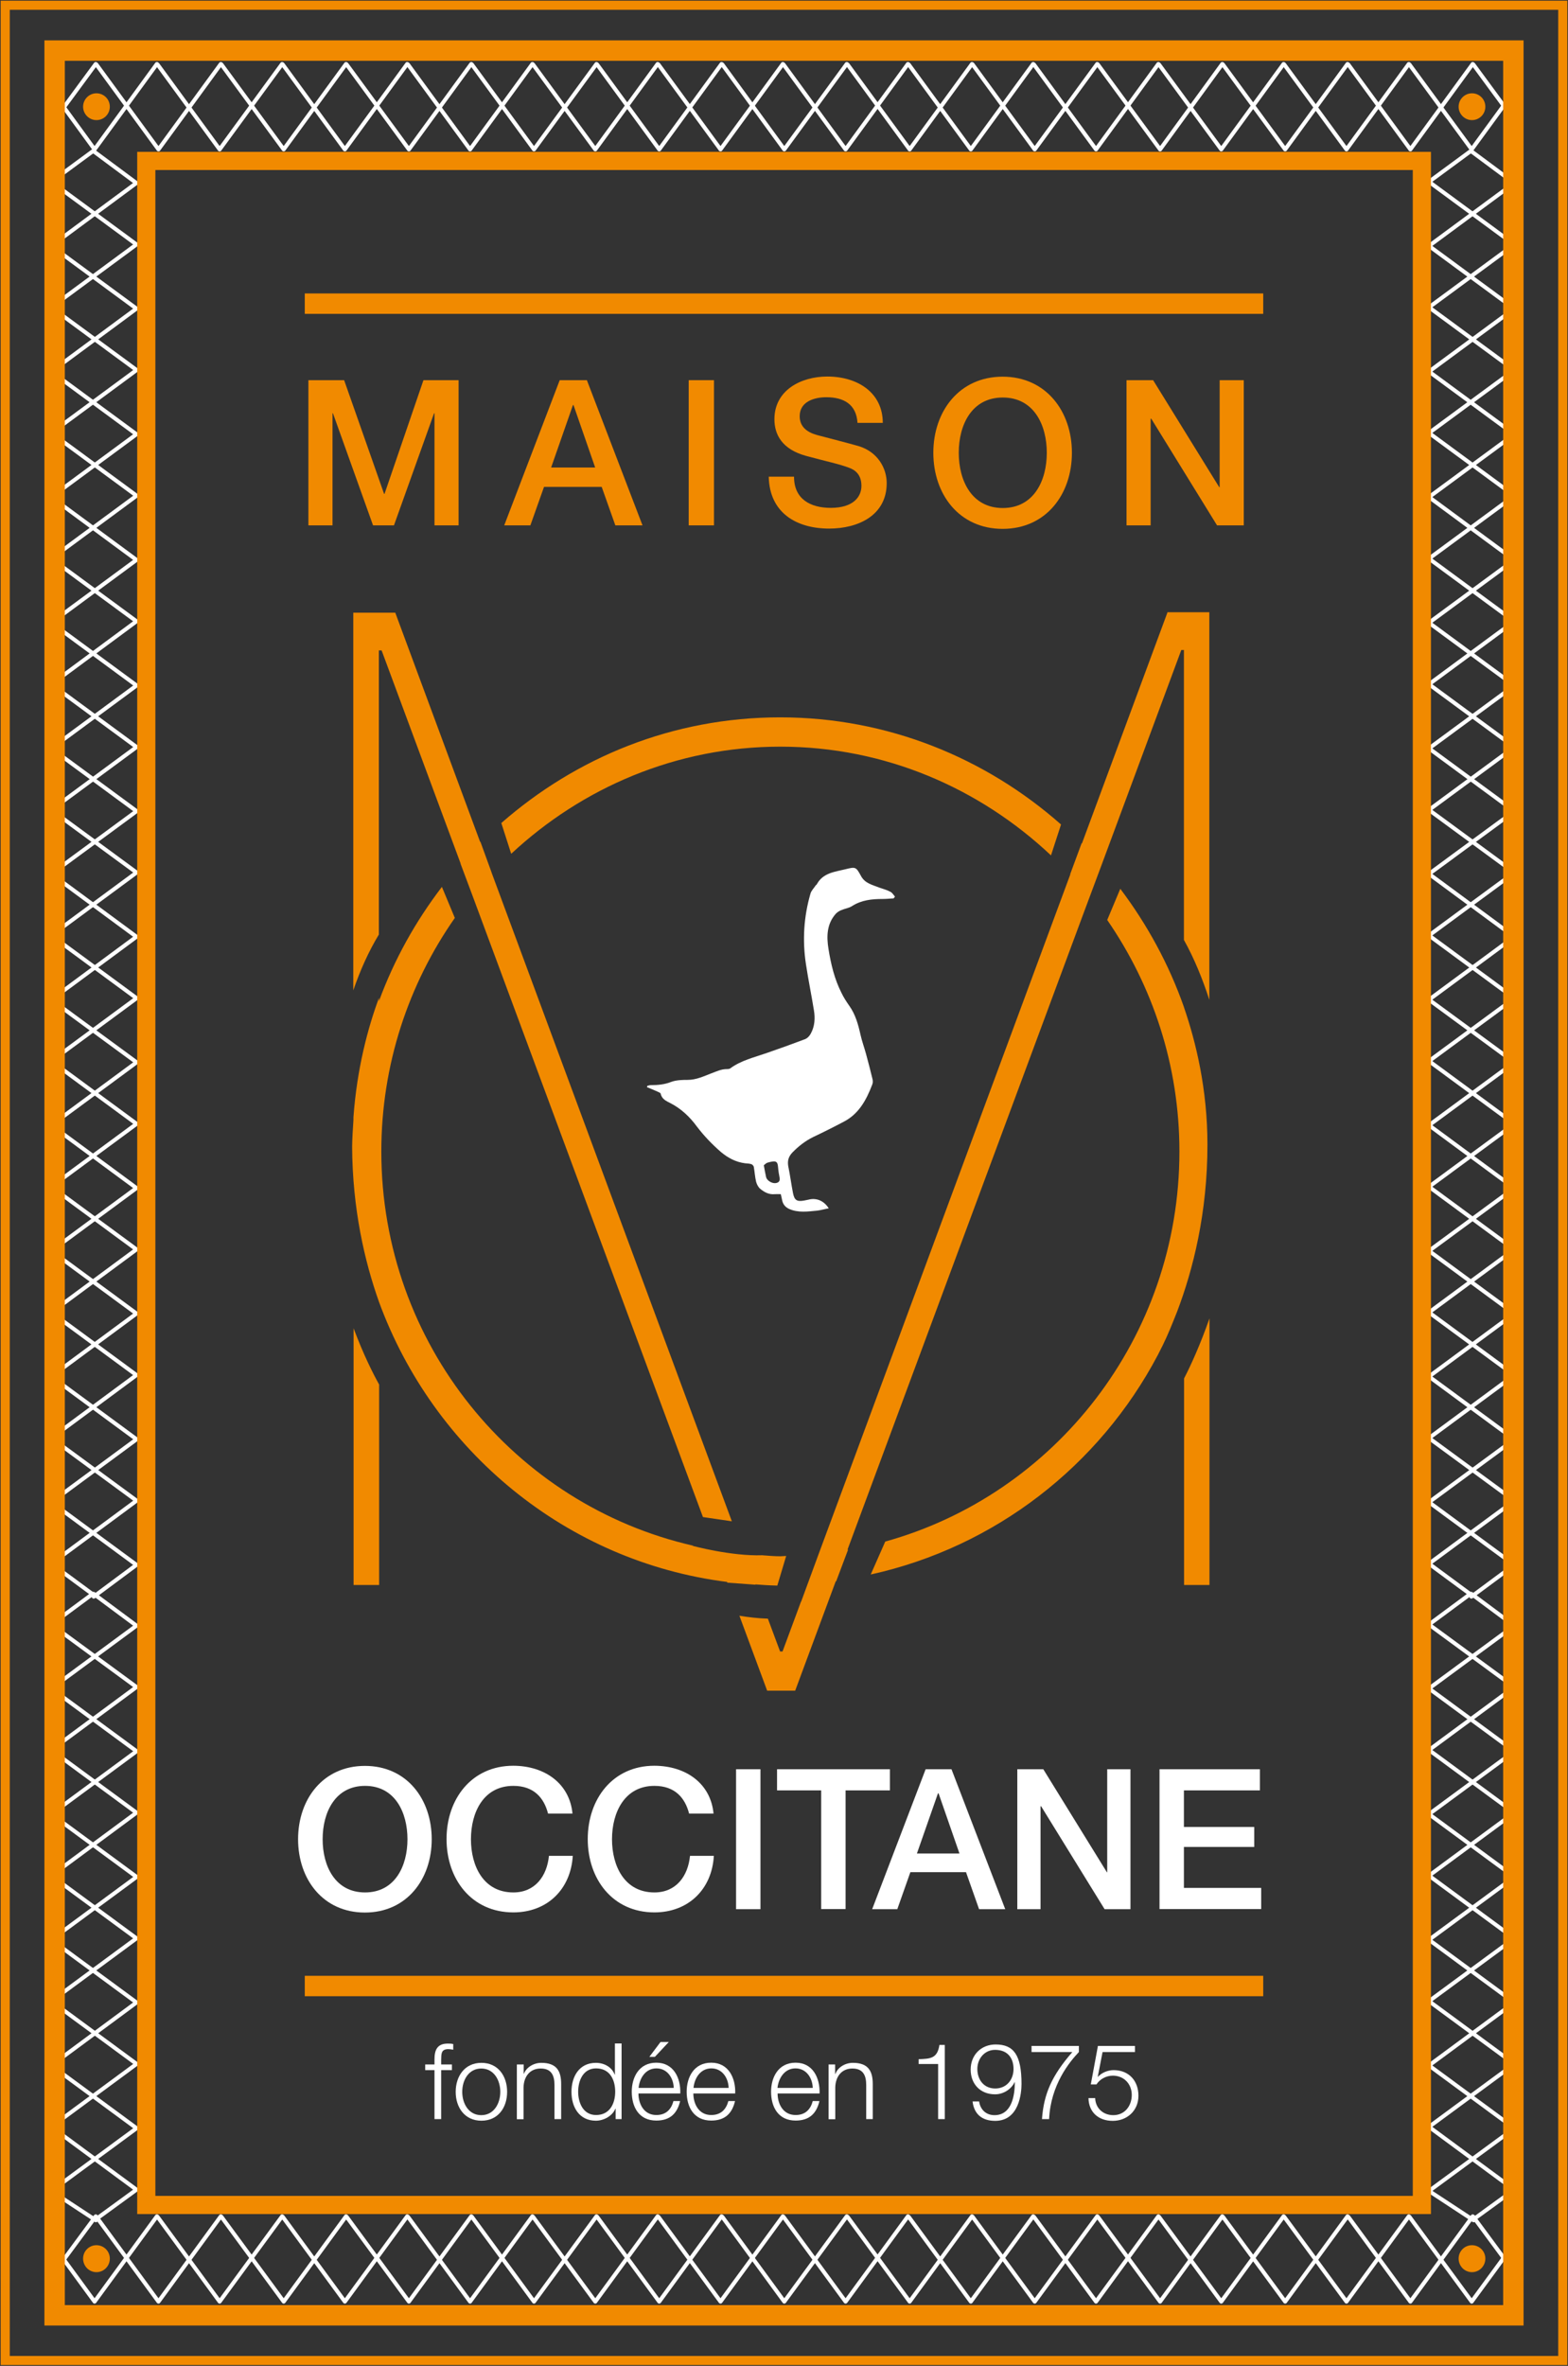 <svg xmlns="http://www.w3.org/2000/svg" width="126" height="190" viewBox="0 0 126 190" fill="none"><rect x="0" y="0" width="126" height="190" fill="#333333" stroke="none"/><g id="VERTICAL" clip-path="url(#clip0_1144_18101)"><g id="Group"><path id="Vector" fill-rule="evenodd" clip-rule="evenodd" d="M71.813 72.148C71.521 72.16 71.23 72.195 70.926 72.195C70.062 72.195 69.222 72.277 68.463 72.769C68.206 72.933 67.879 72.968 67.588 73.097C67.424 73.167 67.272 73.261 67.156 73.389C66.444 74.197 66.409 75.18 66.572 76.187C66.77 77.428 67.051 78.622 67.623 79.746C67.798 80.109 68.019 80.449 68.241 80.765C68.743 81.467 68.965 82.275 69.152 83.118C69.269 83.633 69.455 84.136 69.595 84.651C69.782 85.33 69.957 86.021 70.121 86.7C70.144 86.829 70.144 86.981 70.086 87.11C69.63 88.304 69.035 89.428 67.844 90.06C67.027 90.493 66.187 90.914 65.346 91.312C64.704 91.629 64.167 92.05 63.677 92.553C63.373 92.869 63.268 93.197 63.339 93.642C63.49 94.368 63.584 95.105 63.724 95.82C63.84 96.393 64.039 96.51 64.599 96.416C64.716 96.393 64.833 96.37 64.949 96.346C65.591 96.171 66.198 96.416 66.595 97.037C66.268 97.096 65.965 97.189 65.661 97.224C64.903 97.294 64.144 97.412 63.408 97.084C63.082 96.932 62.895 96.686 62.837 96.323C62.813 96.194 62.778 96.054 62.743 95.901C62.58 95.901 62.416 95.89 62.265 95.901C61.798 95.948 61.424 95.749 61.086 95.468C60.934 95.34 60.817 95.117 60.759 94.906C60.665 94.508 60.642 94.099 60.572 93.701C60.549 93.619 60.455 93.513 60.373 93.49C60.222 93.443 60.047 93.431 59.872 93.42C59.136 93.326 58.506 92.998 57.922 92.507C57.21 91.886 56.58 91.23 56.008 90.481C55.436 89.697 54.735 89.03 53.86 88.585C53.533 88.421 53.171 88.257 53.09 87.824C53.066 87.754 52.891 87.695 52.798 87.648C52.529 87.531 52.261 87.414 51.992 87.309C51.992 87.274 52.004 87.238 52.016 87.203C52.109 87.18 52.202 87.145 52.296 87.145C52.856 87.145 53.393 87.098 53.93 86.887C54.339 86.735 54.817 86.723 55.261 86.723C55.949 86.723 56.556 86.431 57.163 86.197C57.584 86.044 57.969 85.845 58.436 85.857C58.517 85.857 58.611 85.845 58.681 85.799C59.556 85.155 60.595 84.921 61.599 84.569C62.626 84.218 63.654 83.844 64.681 83.457C64.868 83.387 65.054 83.2 65.148 83.012C65.475 82.427 65.51 81.771 65.405 81.139C65.206 79.898 64.949 78.669 64.763 77.428C64.471 75.52 64.588 73.624 65.124 71.774C65.195 71.516 65.405 71.329 65.545 71.107C65.568 71.072 65.615 71.06 65.638 71.013C66.14 70.088 67.086 70.018 67.938 69.807C68.766 69.596 68.79 69.62 69.198 70.369C69.525 70.954 70.109 71.06 70.658 71.282C70.961 71.388 71.276 71.469 71.556 71.622C71.697 71.692 71.802 71.868 71.918 72.008C71.883 72.043 71.86 72.09 71.825 72.125L71.813 72.148ZM61.377 93.572C61.447 93.946 61.494 94.251 61.564 94.543C61.634 94.813 62.043 95.058 62.335 95.012C62.568 94.977 62.685 94.859 62.65 94.602C62.591 94.309 62.545 94.017 62.521 93.712C62.486 93.314 62.381 93.221 61.996 93.291C61.868 93.314 61.739 93.349 61.634 93.385C61.541 93.431 61.459 93.513 61.389 93.572H61.377Z" fill="white"></path><path id="Vector_2" d="M60.689 127.24C61.284 127.287 61.868 127.322 62.463 127.334L63.175 124.957C63.012 124.957 62.86 124.981 62.697 124.981C62.206 124.981 61.716 124.934 61.237 124.899C58.763 124.981 55.681 124.15 55.681 124.15V124.126C41.37 120.86 30.642 107.936 30.642 92.471C30.642 85.494 32.837 79.02 36.549 73.717L35.51 71.224C33.397 73.987 31.681 77.054 30.455 80.39V80.132C29.568 82.509 28.681 85.822 28.401 89.732V89.954C28.354 90.657 28.308 91.359 28.296 92.073C28.319 97.072 29.3 101.31 30.455 104.553C34.844 116.529 45.526 125.414 58.424 127.041L58.448 127.1L60.701 127.264V127.229L60.689 127.24ZM28.413 127.287H30.467V111.19C29.977 110.312 29.218 108.814 28.413 106.672V127.287ZM62.708 59.962C71.125 59.962 78.736 63.31 84.455 68.695L85.261 66.213C79.214 60.875 71.335 57.609 62.697 57.609C54.059 57.609 46.308 60.828 40.284 66.096L41.078 68.566C46.786 63.251 54.362 59.962 62.697 59.962H62.708ZM30.455 52.235H30.666L37.016 69.351C37.016 69.351 37.016 69.351 37.004 69.351L37.938 71.844L56.487 121.832L58.809 122.171L39.502 70.076C39.502 70.076 39.502 70.076 39.502 70.065L38.603 67.595C38.603 67.595 38.592 67.595 38.58 67.606L31.763 49.203H28.389V79.535C28.938 77.932 29.627 76.398 30.444 75.052V52.224L30.455 52.235ZM93.806 49.203L86.942 67.735C86.942 67.735 86.918 67.723 86.918 67.712L85.996 70.205C85.996 70.205 85.996 70.205 86.008 70.217L65.778 124.817L64.378 128.622H64.366L62.883 132.625H62.685L61.705 129.991C60.922 129.968 60.14 129.874 59.416 129.757L61.646 135.774H63.899L67.156 126.994C67.156 126.994 67.179 126.994 67.191 126.994L68.148 124.454C68.148 124.454 68.113 124.454 68.101 124.454L87.058 73.378L88.518 69.468L94.926 52.2H95.136V75.485C95.954 76.948 96.63 78.599 97.179 80.296V49.168H93.806V49.203ZM95.148 127.287H97.191V105.876C96.455 107.971 95.697 109.645 95.148 110.699V127.299V127.287ZM95.148 80.905C93.934 77.44 92.183 74.244 90.023 71.376L88.973 73.881C92.615 79.161 94.775 85.553 94.775 92.471C94.775 107.433 84.736 120.029 71.136 123.799L69.969 126.444C79.961 124.243 88.343 117.711 93.035 108.826C93.164 108.58 93.292 108.322 93.432 108.041C93.864 107.163 94.226 106.25 94.588 105.337C95.872 101.966 97.027 97.4 97.027 91.921C97.027 87.496 96.105 83.691 95.148 80.917V80.905Z" fill="#F18A00"></path></g><g id="Group_2"><g id="Group_3"><path id="Vector_3" d="M5.159 8.581L7.692 5.139" stroke="white" stroke-width="0.32" stroke-linecap="round" stroke-linejoin="round"></path><path id="Vector_4" d="M7.751 5.186L12.735 11.999L17.743 5.139" stroke="white" stroke-width="0.32" stroke-linecap="round" stroke-linejoin="round"></path><path id="Vector_5" d="M17.801 5.186L22.797 11.999L27.805 5.139" stroke="white" stroke-width="0.32" stroke-linecap="round" stroke-linejoin="round"></path><path id="Vector_6" d="M27.863 5.186L32.859 11.999L37.867 5.139" stroke="white" stroke-width="0.32" stroke-linecap="round" stroke-linejoin="round"></path><path id="Vector_7" d="M37.926 5.186L42.91 11.999L47.93 5.139" stroke="white" stroke-width="0.32" stroke-linecap="round" stroke-linejoin="round"></path><path id="Vector_8" d="M47.988 5.186L52.973 11.999L57.98 5.139" stroke="white" stroke-width="0.32" stroke-linecap="round" stroke-linejoin="round"></path><path id="Vector_9" d="M58.05 5.186L63.023 11.999L68.042 5.139" stroke="white" stroke-width="0.32" stroke-linecap="round" stroke-linejoin="round"></path><path id="Vector_10" d="M68.112 5.186L73.097 11.999L78.105 5.139" stroke="white" stroke-width="0.32" stroke-linecap="round" stroke-linejoin="round"></path><path id="Vector_11" d="M78.163 5.186L83.147 11.999L88.167 5.139" stroke="white" stroke-width="0.32" stroke-linecap="round" stroke-linejoin="round"></path><path id="Vector_12" d="M88.226 5.186L93.222 11.999L98.218 5.139" stroke="white" stroke-width="0.32" stroke-linecap="round" stroke-linejoin="round"></path><path id="Vector_13" d="M98.276 5.186L103.272 11.999L108.28 5.139" stroke="white" stroke-width="0.32" stroke-linecap="round" stroke-linejoin="round"></path><path id="Vector_14" d="M108.35 5.186L113.334 11.999L118.342 5.139" stroke="white" stroke-width="0.32" stroke-linecap="round" stroke-linejoin="round"></path><path id="Vector_15" d="M118.4 5.186L120.898 8.581" stroke="white" stroke-width="0.32" stroke-linecap="round" stroke-linejoin="round"></path></g><g id="Group_4"><path id="Vector_16" d="M12.607 5.139L7.599 11.999L5.159 8.651" stroke="white" stroke-width="0.32" stroke-linecap="round" stroke-linejoin="round"></path><path id="Vector_17" d="M12.665 5.186L17.649 11.999L22.669 5.139" stroke="white" stroke-width="0.32" stroke-linecap="round" stroke-linejoin="round"></path><path id="Vector_18" d="M22.727 5.186L27.712 11.999L32.72 5.139" stroke="white" stroke-width="0.32" stroke-linecap="round" stroke-linejoin="round"></path><path id="Vector_19" d="M32.789 5.186L37.773 11.999L42.781 5.139" stroke="white" stroke-width="0.32" stroke-linecap="round" stroke-linejoin="round"></path><path id="Vector_20" d="M42.84 5.186L47.836 11.999L52.844 5.139" stroke="white" stroke-width="0.32" stroke-linecap="round" stroke-linejoin="round"></path><path id="Vector_21" d="M52.914 5.186L57.898 11.999L62.906 5.139" stroke="white" stroke-width="0.32" stroke-linecap="round" stroke-linejoin="round"></path><path id="Vector_22" d="M62.965 5.186L67.949 11.999L72.957 5.139" stroke="white" stroke-width="0.32" stroke-linecap="round" stroke-linejoin="round"></path><path id="Vector_23" d="M73.027 5.186L78.012 11.999L83.02 5.139" stroke="white" stroke-width="0.32" stroke-linecap="round" stroke-linejoin="round"></path><path id="Vector_24" d="M83.089 5.186L88.073 11.999L93.081 5.139" stroke="white" stroke-width="0.32" stroke-linecap="round" stroke-linejoin="round"></path><path id="Vector_25" d="M93.14 5.186L98.136 11.999L103.144 5.139" stroke="white" stroke-width="0.32" stroke-linecap="round" stroke-linejoin="round"></path><path id="Vector_26" d="M103.202 5.186L108.198 11.999L113.206 5.139" stroke="white" stroke-width="0.32" stroke-linecap="round" stroke-linejoin="round"></path><path id="Vector_27" d="M113.265 5.186L118.261 11.999L120.817 8.499" stroke="white" stroke-width="0.32" stroke-linecap="round" stroke-linejoin="round"></path></g></g><g id="Group_5"><g id="Group_6"><path id="Vector_28" d="M118.237 12.152L121.658 14.692" stroke="white" stroke-width="0.32" stroke-linecap="round" stroke-linejoin="round"></path><path id="Vector_29" d="M121.623 14.739L114.829 19.749L121.658 24.771" stroke="white" stroke-width="0.32" stroke-linecap="round" stroke-linejoin="round"></path><path id="Vector_30" d="M121.623 24.83L114.829 29.84L121.658 34.863" stroke="white" stroke-width="0.32" stroke-linecap="round" stroke-linejoin="round"></path><path id="Vector_31" d="M121.623 34.921L114.829 39.92L121.658 44.954" stroke="white" stroke-width="0.32" stroke-linecap="round" stroke-linejoin="round"></path><path id="Vector_32" d="M121.623 45.012L114.829 50.011L121.658 55.033" stroke="white" stroke-width="0.32" stroke-linecap="round" stroke-linejoin="round"></path><path id="Vector_33" d="M121.623 55.103L114.829 60.102L121.658 65.124" stroke="white" stroke-width="0.32" stroke-linecap="round" stroke-linejoin="round"></path><path id="Vector_34" d="M121.623 65.195L114.829 70.182L121.658 75.216" stroke="white" stroke-width="0.32" stroke-linecap="round" stroke-linejoin="round"></path><path id="Vector_35" d="M121.623 75.274L114.829 80.285L121.658 85.295" stroke="white" stroke-width="0.32" stroke-linecap="round" stroke-linejoin="round"></path><path id="Vector_36" d="M121.623 85.365L114.829 90.364L121.658 95.398" stroke="white" stroke-width="0.32" stroke-linecap="round" stroke-linejoin="round"></path><path id="Vector_37" d="M121.623 95.457L114.829 100.455L121.658 105.477" stroke="white" stroke-width="0.32" stroke-linecap="round" stroke-linejoin="round"></path><path id="Vector_38" d="M121.623 105.536L114.829 110.546L121.658 115.569" stroke="white" stroke-width="0.32" stroke-linecap="round" stroke-linejoin="round"></path><path id="Vector_39" d="M121.623 115.639L114.829 120.638L121.658 125.66" stroke="white" stroke-width="0.32" stroke-linecap="round" stroke-linejoin="round"></path><path id="Vector_40" d="M121.623 125.718L118.237 128.224" stroke="white" stroke-width="0.32" stroke-linecap="round" stroke-linejoin="round"></path></g><g id="Group_7"><path id="Vector_41" d="M121.658 19.62L114.829 14.598L118.156 12.152" stroke="white" stroke-width="0.32" stroke-linecap="round" stroke-linejoin="round"></path><path id="Vector_42" d="M121.623 19.679L114.829 24.678L121.658 29.7" stroke="white" stroke-width="0.32" stroke-linecap="round" stroke-linejoin="round"></path><path id="Vector_43" d="M121.623 29.77L114.829 34.769L121.658 39.791" stroke="white" stroke-width="0.32" stroke-linecap="round" stroke-linejoin="round"></path><path id="Vector_44" d="M121.623 39.861L114.829 44.86L121.658 49.882" stroke="white" stroke-width="0.32" stroke-linecap="round" stroke-linejoin="round"></path><path id="Vector_45" d="M121.623 49.941L114.829 54.951L121.658 59.974" stroke="white" stroke-width="0.32" stroke-linecap="round" stroke-linejoin="round"></path><path id="Vector_46" d="M121.623 60.044L114.829 65.043L121.658 70.053" stroke="white" stroke-width="0.32" stroke-linecap="round" stroke-linejoin="round"></path><path id="Vector_47" d="M121.623 70.123L114.829 75.122L121.658 80.144" stroke="white" stroke-width="0.32" stroke-linecap="round" stroke-linejoin="round"></path><path id="Vector_48" d="M121.623 80.214L114.829 85.213L121.658 90.235" stroke="white" stroke-width="0.32" stroke-linecap="round" stroke-linejoin="round"></path><path id="Vector_49" d="M121.623 90.306L114.829 95.304L121.658 100.327" stroke="white" stroke-width="0.32" stroke-linecap="round" stroke-linejoin="round"></path><path id="Vector_50" d="M121.623 100.385L114.829 105.396L121.658 110.418" stroke="white" stroke-width="0.32" stroke-linecap="round" stroke-linejoin="round"></path><path id="Vector_51" d="M121.623 110.476L114.829 115.487L121.658 120.497" stroke="white" stroke-width="0.32" stroke-linecap="round" stroke-linejoin="round"></path><path id="Vector_52" d="M121.623 120.567L114.829 125.578L118.308 128.142" stroke="white" stroke-width="0.32" stroke-linecap="round" stroke-linejoin="round"></path></g></g><g id="Group_8"><g id="Group_9"><path id="Vector_53" d="M118.237 128.001L121.658 130.542" stroke="white" stroke-width="0.32" stroke-linecap="round" stroke-linejoin="round"></path><path id="Vector_54" d="M121.623 130.6L114.829 135.599L121.658 140.621" stroke="white" stroke-width="0.32" stroke-linecap="round" stroke-linejoin="round"></path><path id="Vector_55" d="M121.623 140.691L114.829 145.69L121.658 150.712" stroke="white" stroke-width="0.32" stroke-linecap="round" stroke-linejoin="round"></path><path id="Vector_56" d="M121.623 150.783L114.829 155.781L121.658 160.803" stroke="white" stroke-width="0.32" stroke-linecap="round" stroke-linejoin="round"></path><path id="Vector_57" d="M121.623 160.862L114.829 165.872L121.658 170.895" stroke="white" stroke-width="0.32" stroke-linecap="round" stroke-linejoin="round"></path><path id="Vector_58" d="M121.623 170.965L114.829 175.952L118.413 178.305" stroke="white" stroke-width="0.32" stroke-linecap="round" stroke-linejoin="round"></path></g><g id="Group_10"><path id="Vector_59" d="M121.658 135.47L114.829 130.46L118.156 128.001" stroke="white" stroke-width="0.32" stroke-linecap="round" stroke-linejoin="round"></path><path id="Vector_60" d="M121.623 135.529L114.829 140.539L121.658 145.561" stroke="white" stroke-width="0.32" stroke-linecap="round" stroke-linejoin="round"></path><path id="Vector_61" d="M121.623 145.62L114.829 150.63L121.658 155.652" stroke="white" stroke-width="0.32" stroke-linecap="round" stroke-linejoin="round"></path><path id="Vector_62" d="M121.623 155.711L114.829 160.71L121.658 165.732" stroke="white" stroke-width="0.32" stroke-linecap="round" stroke-linejoin="round"></path><path id="Vector_63" d="M121.623 165.802L114.829 170.801L121.658 175.835" stroke="white" stroke-width="0.32" stroke-linecap="round" stroke-linejoin="round"></path><path id="Vector_64" d="M121.623 175.893L118.413 178.223" stroke="white" stroke-width="0.32" stroke-linecap="round" stroke-linejoin="round"></path></g></g><g id="Group_11"><g id="Group_12"><path id="Vector_65" d="M7.529 12.152L10.95 14.692" stroke="white" stroke-width="0.32" stroke-linecap="round" stroke-linejoin="round"></path><path id="Vector_66" d="M10.903 14.739L4.121 19.749L10.95 24.771" stroke="white" stroke-width="0.32" stroke-linecap="round" stroke-linejoin="round"></path><path id="Vector_67" d="M10.903 24.83L4.121 29.84L10.95 34.863" stroke="white" stroke-width="0.32" stroke-linecap="round" stroke-linejoin="round"></path><path id="Vector_68" d="M10.903 34.921L4.121 39.92L10.95 44.954" stroke="white" stroke-width="0.32" stroke-linecap="round" stroke-linejoin="round"></path><path id="Vector_69" d="M10.903 45.012L4.121 50.011L10.95 55.033" stroke="white" stroke-width="0.32" stroke-linecap="round" stroke-linejoin="round"></path><path id="Vector_70" d="M10.903 55.103L4.121 60.102L10.95 65.124" stroke="white" stroke-width="0.32" stroke-linecap="round" stroke-linejoin="round"></path><path id="Vector_71" d="M10.903 65.195L4.121 70.182L10.95 75.216" stroke="white" stroke-width="0.32" stroke-linecap="round" stroke-linejoin="round"></path><path id="Vector_72" d="M10.903 75.274L4.121 80.285L10.95 85.295" stroke="white" stroke-width="0.32" stroke-linecap="round" stroke-linejoin="round"></path><path id="Vector_73" d="M10.903 85.365L4.121 90.364L10.95 95.398" stroke="white" stroke-width="0.32" stroke-linecap="round" stroke-linejoin="round"></path><path id="Vector_74" d="M10.903 95.457L4.121 100.455L10.95 105.477" stroke="white" stroke-width="0.32" stroke-linecap="round" stroke-linejoin="round"></path><path id="Vector_75" d="M10.903 105.536L4.121 110.546L10.95 115.569" stroke="white" stroke-width="0.32" stroke-linecap="round" stroke-linejoin="round"></path><path id="Vector_76" d="M10.903 115.639L4.121 120.638L10.95 125.66" stroke="white" stroke-width="0.32" stroke-linecap="round" stroke-linejoin="round"></path><path id="Vector_77" d="M10.903 125.718L7.529 128.224" stroke="white" stroke-width="0.32" stroke-linecap="round" stroke-linejoin="round"></path></g><g id="Group_13"><path id="Vector_78" d="M10.95 19.62L4.121 14.598L7.448 12.152" stroke="white" stroke-width="0.32" stroke-linecap="round" stroke-linejoin="round"></path><path id="Vector_79" d="M10.903 19.679L4.121 24.678L10.95 29.7" stroke="white" stroke-width="0.32" stroke-linecap="round" stroke-linejoin="round"></path><path id="Vector_80" d="M10.903 29.77L4.121 34.769L10.95 39.791" stroke="white" stroke-width="0.32" stroke-linecap="round" stroke-linejoin="round"></path><path id="Vector_81" d="M10.903 39.861L4.121 44.86L10.95 49.882" stroke="white" stroke-width="0.32" stroke-linecap="round" stroke-linejoin="round"></path><path id="Vector_82" d="M10.903 49.941L4.121 54.951L10.95 59.974" stroke="white" stroke-width="0.32" stroke-linecap="round" stroke-linejoin="round"></path><path id="Vector_83" d="M10.903 60.044L4.121 65.043L10.95 70.053" stroke="white" stroke-width="0.32" stroke-linecap="round" stroke-linejoin="round"></path><path id="Vector_84" d="M10.903 70.123L4.121 75.122L10.95 80.144" stroke="white" stroke-width="0.32" stroke-linecap="round" stroke-linejoin="round"></path><path id="Vector_85" d="M10.903 80.214L4.121 85.213L10.95 90.235" stroke="white" stroke-width="0.32" stroke-linecap="round" stroke-linejoin="round"></path><path id="Vector_86" d="M10.903 90.306L4.121 95.304L10.95 100.327" stroke="white" stroke-width="0.32" stroke-linecap="round" stroke-linejoin="round"></path><path id="Vector_87" d="M10.903 100.385L4.121 105.396L10.95 110.418" stroke="white" stroke-width="0.32" stroke-linecap="round" stroke-linejoin="round"></path><path id="Vector_88" d="M10.903 110.476L4.121 115.487L10.95 120.497" stroke="white" stroke-width="0.32" stroke-linecap="round" stroke-linejoin="round"></path><path id="Vector_89" d="M10.903 120.567L4.121 125.578L7.6 128.142" stroke="white" stroke-width="0.32" stroke-linecap="round" stroke-linejoin="round"></path></g></g><g id="Group_14"><g id="Group_15"><path id="Vector_90" d="M7.529 128.001L10.95 130.542" stroke="white" stroke-width="0.32" stroke-linecap="round" stroke-linejoin="round"></path><path id="Vector_91" d="M10.903 130.6L4.121 135.599L10.95 140.621" stroke="white" stroke-width="0.32" stroke-linecap="round" stroke-linejoin="round"></path><path id="Vector_92" d="M10.903 140.691L4.121 145.69L10.95 150.712" stroke="white" stroke-width="0.32" stroke-linecap="round" stroke-linejoin="round"></path><path id="Vector_93" d="M10.903 150.783L4.121 155.781L10.95 160.803" stroke="white" stroke-width="0.32" stroke-linecap="round" stroke-linejoin="round"></path><path id="Vector_94" d="M10.903 160.862L4.121 165.872L10.95 170.895" stroke="white" stroke-width="0.32" stroke-linecap="round" stroke-linejoin="round"></path><path id="Vector_95" d="M10.903 170.965L4.121 175.952L7.705 178.305" stroke="white" stroke-width="0.32" stroke-linecap="round" stroke-linejoin="round"></path></g><g id="Group_16"><path id="Vector_96" d="M10.95 135.47L4.121 130.46L7.448 128.001" stroke="white" stroke-width="0.32" stroke-linecap="round" stroke-linejoin="round"></path><path id="Vector_97" d="M10.903 135.529L4.121 140.539L10.95 145.561" stroke="white" stroke-width="0.32" stroke-linecap="round" stroke-linejoin="round"></path><path id="Vector_98" d="M10.903 145.62L4.121 150.63L10.95 155.652" stroke="white" stroke-width="0.32" stroke-linecap="round" stroke-linejoin="round"></path><path id="Vector_99" d="M10.903 155.711L4.121 160.71L10.95 165.732" stroke="white" stroke-width="0.32" stroke-linecap="round" stroke-linejoin="round"></path><path id="Vector_100" d="M10.903 165.802L4.121 170.801L10.95 175.835" stroke="white" stroke-width="0.32" stroke-linecap="round" stroke-linejoin="round"></path><path id="Vector_101" d="M10.903 175.893L7.705 178.223" stroke="white" stroke-width="0.32" stroke-linecap="round" stroke-linejoin="round"></path></g></g><g id="Group_17"><g id="Group_18"><path id="Vector_102" d="M5.159 181.419L7.692 177.989" stroke="white" stroke-width="0.32" stroke-linecap="round" stroke-linejoin="round"></path><path id="Vector_103" d="M7.751 178.036L12.735 184.837L17.743 177.989" stroke="white" stroke-width="0.32" stroke-linecap="round" stroke-linejoin="round"></path><path id="Vector_104" d="M17.801 178.036L22.797 184.837L27.805 177.989" stroke="white" stroke-width="0.32" stroke-linecap="round" stroke-linejoin="round"></path><path id="Vector_105" d="M27.863 178.036L32.859 184.837L37.867 177.989" stroke="white" stroke-width="0.32" stroke-linecap="round" stroke-linejoin="round"></path><path id="Vector_106" d="M37.926 178.036L42.91 184.837L47.93 177.989" stroke="white" stroke-width="0.32" stroke-linecap="round" stroke-linejoin="round"></path><path id="Vector_107" d="M47.988 178.036L52.973 184.837L57.98 177.989" stroke="white" stroke-width="0.32" stroke-linecap="round" stroke-linejoin="round"></path><path id="Vector_108" d="M58.05 178.036L63.023 184.837L68.042 177.989" stroke="white" stroke-width="0.32" stroke-linecap="round" stroke-linejoin="round"></path><path id="Vector_109" d="M68.112 178.036L73.097 184.837L78.105 177.989" stroke="white" stroke-width="0.32" stroke-linecap="round" stroke-linejoin="round"></path><path id="Vector_110" d="M78.163 178.036L83.147 184.837L88.167 177.989" stroke="white" stroke-width="0.32" stroke-linecap="round" stroke-linejoin="round"></path><path id="Vector_111" d="M88.226 178.036L93.222 184.837L98.218 177.989" stroke="white" stroke-width="0.32" stroke-linecap="round" stroke-linejoin="round"></path><path id="Vector_112" d="M98.276 178.036L103.272 184.837L108.28 177.989" stroke="white" stroke-width="0.32" stroke-linecap="round" stroke-linejoin="round"></path><path id="Vector_113" d="M108.35 178.036L113.334 184.837L118.342 177.989" stroke="white" stroke-width="0.32" stroke-linecap="round" stroke-linejoin="round"></path><path id="Vector_114" d="M118.4 178.036L120.898 181.419" stroke="white" stroke-width="0.32" stroke-linecap="round" stroke-linejoin="round"></path></g><g id="Group_19"><path id="Vector_115" d="M12.607 177.989L7.599 184.837L5.159 181.501" stroke="white" stroke-width="0.32" stroke-linecap="round" stroke-linejoin="round"></path><path id="Vector_116" d="M12.665 178.036L17.649 184.837L22.669 177.989" stroke="white" stroke-width="0.32" stroke-linecap="round" stroke-linejoin="round"></path><path id="Vector_117" d="M22.727 178.036L27.712 184.837L32.72 177.989" stroke="white" stroke-width="0.32" stroke-linecap="round" stroke-linejoin="round"></path><path id="Vector_118" d="M32.789 178.036L37.773 184.837L42.781 177.989" stroke="white" stroke-width="0.32" stroke-linecap="round" stroke-linejoin="round"></path><path id="Vector_119" d="M42.84 178.036L47.836 184.837L52.844 177.989" stroke="white" stroke-width="0.32" stroke-linecap="round" stroke-linejoin="round"></path><path id="Vector_120" d="M52.914 178.036L57.898 184.837L62.906 177.989" stroke="white" stroke-width="0.32" stroke-linecap="round" stroke-linejoin="round"></path><path id="Vector_121" d="M62.965 178.036L67.949 184.837L72.957 177.989" stroke="white" stroke-width="0.32" stroke-linecap="round" stroke-linejoin="round"></path><path id="Vector_122" d="M73.027 178.036L78.012 184.837L83.02 177.989" stroke="white" stroke-width="0.32" stroke-linecap="round" stroke-linejoin="round"></path><path id="Vector_123" d="M83.089 178.036L88.073 184.837L93.081 177.989" stroke="white" stroke-width="0.32" stroke-linecap="round" stroke-linejoin="round"></path><path id="Vector_124" d="M93.14 178.036L98.136 184.837L103.144 177.989" stroke="white" stroke-width="0.32" stroke-linecap="round" stroke-linejoin="round"></path><path id="Vector_125" d="M103.202 178.036L108.198 184.837L113.206 177.989" stroke="white" stroke-width="0.32" stroke-linecap="round" stroke-linejoin="round"></path><path id="Vector_126" d="M113.265 178.036L118.261 184.837L120.817 181.349" stroke="white" stroke-width="0.32" stroke-linecap="round" stroke-linejoin="round"></path></g></g><path id="Vector_127" d="M114.257 12.924H11.755V177.076H114.257V12.924Z" stroke="#F18A00" stroke-width="1.46" stroke-miterlimit="10"></path><path id="Vector_128" d="M121.61 4.062H4.389V185.938H121.61V4.062Z" stroke="#F18A00" stroke-width="1.64" stroke-miterlimit="10"></path><path id="Vector_129" d="M125.579 0.421H0.42V189.567H125.579V0.421Z" stroke="#F18A00" stroke-width="0.73" stroke-miterlimit="10"></path><path id="Vector_130" d="M101.51 23.566H24.49V25.205H101.51V23.566Z" fill="#F18A00"></path><path id="Vector_131" d="M101.51 158.673H24.49V160.312H101.51V158.673Z" fill="#F18A00"></path><path id="Vector_132" d="M8.825 8.569C8.825 7.972 8.346 7.492 7.751 7.492C7.155 7.492 6.677 7.984 6.677 8.569C6.677 9.155 7.155 9.646 7.751 9.646C8.346 9.646 8.825 9.166 8.825 8.569Z" fill="#F18A00"></path><path id="Vector_133" d="M119.358 8.569C119.358 7.972 118.879 7.492 118.284 7.492C117.689 7.492 117.21 7.984 117.21 8.569C117.21 9.155 117.689 9.646 118.284 9.646C118.879 9.646 119.358 9.166 119.358 8.569Z" fill="#F18A00"></path><path id="Vector_134" d="M8.825 181.384C8.825 180.787 8.346 180.307 7.751 180.307C7.155 180.307 6.677 180.787 6.677 181.384C6.677 181.981 7.155 182.473 7.751 182.473C8.346 182.473 8.825 181.981 8.825 181.384Z" fill="#F18A00"></path><path id="Vector_135" d="M119.358 181.384C119.358 180.787 118.879 180.307 118.284 180.307C117.689 180.307 117.21 180.787 117.21 181.384C117.21 181.981 117.689 182.473 118.284 182.473C118.879 182.473 119.358 181.981 119.358 181.384Z" fill="#F18A00"></path><g id="Group_20"><path id="Vector_136" d="M36.315 166.247H35.451V170.181H34.914V166.247H34.167V165.791H34.914V165.392C34.914 164.643 35.124 164.116 35.976 164.116C36.128 164.116 36.257 164.116 36.42 164.152V164.608C36.28 164.585 36.163 164.561 36.035 164.561C35.439 164.561 35.463 164.936 35.451 165.416V165.791H36.315V166.247Z" fill="white"></path><path id="Vector_137" d="M40.751 167.991C40.751 169.256 40.027 170.309 38.684 170.309C37.342 170.309 36.618 169.244 36.618 167.991C36.618 166.739 37.342 165.662 38.684 165.662C40.027 165.662 40.751 166.727 40.751 167.991ZM37.144 167.991C37.144 168.928 37.657 169.864 38.673 169.864C39.688 169.864 40.202 168.928 40.202 167.991C40.202 167.055 39.688 166.118 38.673 166.118C37.657 166.118 37.144 167.055 37.144 167.991Z" fill="white"></path><path id="Vector_138" d="M41.545 165.791H42.082V166.551H42.093C42.292 166.025 42.876 165.662 43.494 165.662C44.72 165.662 45.093 166.306 45.093 167.359V170.181H44.556V167.441C44.556 166.68 44.311 166.118 43.448 166.118C42.584 166.118 42.093 166.762 42.07 167.628V170.192H41.533V165.802L41.545 165.791Z" fill="white"></path><path id="Vector_139" d="M49.961 170.181H49.471V169.349H49.447C49.214 169.923 48.525 170.309 47.883 170.309C46.552 170.309 45.922 169.232 45.922 167.991C45.922 166.75 46.552 165.662 47.883 165.662C48.537 165.662 49.167 165.99 49.401 166.622H49.412V164.105H49.949V170.181H49.961ZM47.895 169.853C49.027 169.853 49.435 168.893 49.435 167.98C49.435 167.067 49.039 166.107 47.895 166.107C46.879 166.107 46.459 167.067 46.459 167.98C46.459 168.893 46.879 169.853 47.895 169.853Z" fill="white"></path><path id="Vector_140" d="M51.304 168.132C51.304 168.916 51.712 169.853 52.739 169.853C53.522 169.853 53.942 169.396 54.117 168.729H54.654C54.42 169.724 53.848 170.298 52.739 170.298C51.35 170.298 50.767 169.221 50.767 167.98C50.767 166.821 51.35 165.65 52.739 165.65C54.129 165.65 54.712 166.879 54.665 168.12H51.304V168.132ZM54.14 167.675C54.117 166.868 53.615 166.107 52.751 166.107C51.887 166.107 51.397 166.868 51.315 167.675H54.14ZM52.611 165.182H52.179L53.078 163.988H53.743L52.623 165.182H52.611Z" fill="white"></path><path id="Vector_141" d="M55.716 168.132C55.716 168.916 56.124 169.853 57.151 169.853C57.934 169.853 58.354 169.396 58.529 168.729H59.066C58.832 169.724 58.26 170.298 57.151 170.298C55.762 170.298 55.179 169.221 55.179 167.98C55.179 166.821 55.762 165.65 57.151 165.65C58.541 165.65 59.124 166.879 59.078 168.12H55.704L55.716 168.132ZM58.552 167.675C58.529 166.868 58.027 166.107 57.163 166.107C56.299 166.107 55.809 166.868 55.727 167.675H58.564H58.552Z" fill="white"></path><path id="Vector_142" d="M62.486 168.132C62.486 168.916 62.895 169.853 63.934 169.853C64.716 169.853 65.136 169.396 65.311 168.729H65.848C65.615 169.724 65.043 170.298 63.934 170.298C62.545 170.298 61.961 169.221 61.961 167.98C61.961 166.821 62.545 165.65 63.934 165.65C65.323 165.65 65.895 166.879 65.86 168.12H62.486V168.132ZM65.311 167.675C65.288 166.868 64.786 166.107 63.922 166.107C63.058 166.107 62.568 166.868 62.475 167.675H65.311Z" fill="white"></path><path id="Vector_143" d="M66.571 165.791H67.108V166.551H67.132C67.318 166.025 67.914 165.662 68.532 165.662C69.758 165.662 70.132 166.306 70.132 167.359V170.181H69.606V167.441C69.606 166.68 69.361 166.118 68.497 166.118C67.633 166.118 67.143 166.762 67.12 167.628V170.192H66.583V165.802L66.571 165.791Z" fill="white"></path><path id="Vector_144" d="M73.82 165.369C74.754 165.334 75.326 165.322 75.49 164.222H75.921V170.181H75.385V165.755H73.82V165.369Z" fill="white"></path><path id="Vector_145" d="M78.677 168.752C78.77 169.408 79.226 169.864 79.914 169.864C81.303 169.864 81.549 168.284 81.549 167.207H81.537C81.257 167.792 80.626 168.19 79.961 168.19C78.782 168.19 78 167.371 78 166.2C78 165.03 78.841 164.187 80.008 164.187C81.455 164.187 82.086 165.03 82.086 167.348C82.086 168.062 81.91 170.321 79.973 170.321C78.934 170.321 78.28 169.806 78.152 168.764H78.689L78.677 168.752ZM81.444 166.153C81.444 165.311 81 164.62 79.961 164.62C79.121 164.62 78.537 165.322 78.537 166.153C78.537 167.02 79.062 167.722 79.973 167.722C80.883 167.722 81.444 167.02 81.444 166.153Z" fill="white"></path><path id="Vector_146" d="M82.879 164.304H86.696V164.795C85.961 165.568 84.431 167.406 84.303 170.181H83.731C83.871 168.167 84.525 166.68 86.171 164.795H82.891V164.304H82.879Z" fill="white"></path><path id="Vector_147" d="M88.004 168.483C88.027 169.303 88.646 169.864 89.463 169.864C90.385 169.864 90.945 169.115 90.945 168.237C90.945 167.359 90.315 166.692 89.428 166.692C88.903 166.692 88.401 166.949 88.109 167.394H87.654L88.226 164.304H91.202V164.795H88.599L88.214 166.774V166.797C88.529 166.446 89.031 166.247 89.486 166.247C90.712 166.247 91.482 167.102 91.482 168.307C91.482 169.513 90.56 170.321 89.416 170.321C88.272 170.321 87.49 169.63 87.467 168.495H88.004V168.483Z" fill="white"></path></g><g id="Group_21"><path id="Vector_148" d="M34.692 147.704C34.692 150.911 32.685 153.592 29.323 153.592C25.961 153.592 23.953 150.923 23.953 147.704C23.953 144.484 25.961 141.815 29.323 141.815C32.685 141.815 34.692 144.484 34.692 147.704ZM25.926 147.704C25.926 149.858 26.93 151.977 29.334 151.977C31.739 151.977 32.743 149.858 32.743 147.704C32.743 145.55 31.739 143.419 29.334 143.419C26.93 143.419 25.926 145.55 25.926 147.704Z" fill="white"></path><path id="Vector_149" d="M44.042 145.655C43.715 144.367 42.887 143.419 41.252 143.419C38.848 143.419 37.844 145.55 37.844 147.704C37.844 149.858 38.848 151.977 41.252 151.977C42.992 151.977 43.949 150.677 44.112 149.038H46.027C45.863 151.731 43.972 153.58 41.252 153.58C37.891 153.58 35.883 150.911 35.883 147.692C35.883 144.473 37.891 141.803 41.252 141.803C43.774 141.815 45.77 143.22 46.003 145.643H44.042V145.655Z" fill="white"></path><path id="Vector_150" d="M55.377 145.655C55.05 144.367 54.222 143.419 52.587 143.419C50.194 143.419 49.179 145.55 49.179 147.704C49.179 149.858 50.183 151.977 52.587 151.977C54.327 151.977 55.284 150.677 55.447 149.038H57.362C57.21 151.731 55.307 153.58 52.587 153.58C49.237 153.58 47.23 150.911 47.23 147.692C47.23 144.473 49.237 141.803 52.587 141.803C55.12 141.815 57.105 143.22 57.338 145.643H55.377V145.655Z" fill="white"></path><path id="Vector_151" d="M59.148 142.084H61.109V153.323H59.148V142.084Z" fill="white"></path><path id="Vector_152" d="M62.44 142.084H71.51V143.782H67.949V153.311H65.988V143.782H62.44V142.084Z" fill="white"></path><path id="Vector_153" d="M74.369 142.084H76.459L80.778 153.323H78.676L77.626 150.349H73.155L72.104 153.323H70.085L74.381 142.084H74.369ZM73.68 148.851H77.1L75.42 144.016H75.373L73.68 148.851Z" fill="white"></path><path id="Vector_154" d="M81.77 142.084H83.837L88.949 150.361H88.973V142.084H90.841V153.323H88.763L83.662 145.058H83.615V153.323H81.747V142.084H81.77Z" fill="white"></path><path id="Vector_155" d="M93.175 142.084H101.241V143.782H95.136V146.72H100.786V148.324H95.136V151.614H101.346V153.311H93.175V142.073V142.084Z" fill="white"></path></g><g id="Group_22"><path id="Vector_156" d="M24.782 30.531H27.654L30.864 39.662H30.899L34.027 30.531H36.852V42.191H34.914V33.189H34.88L31.658 42.191H29.977L26.755 33.189H26.72V42.191H24.782V30.531Z" fill="#F18A00"></path><path id="Vector_157" d="M44.988 30.531H47.16L51.63 42.191H49.447L48.35 39.1H43.716L42.619 42.191H40.518L44.977 30.531H44.988ZM44.276 37.544H47.825L46.086 32.533H46.039L44.288 37.544H44.276Z" fill="#F18A00"></path><path id="Vector_158" d="M55.343 30.531H57.374V42.191H55.343V30.531Z" fill="#F18A00"></path><path id="Vector_159" d="M63.806 38.293C63.806 40.084 65.125 40.786 66.759 40.786C68.556 40.786 69.222 39.908 69.222 39.019C69.222 38.129 68.732 37.754 68.265 37.579C67.448 37.263 66.397 37.052 64.798 36.619C62.813 36.08 62.23 34.874 62.23 33.669C62.23 31.327 64.377 30.238 66.479 30.238C68.907 30.238 70.938 31.526 70.938 33.961H68.907C68.813 32.463 67.798 31.901 66.397 31.901C65.451 31.901 64.261 32.24 64.261 33.423C64.261 34.242 64.809 34.699 65.638 34.933C65.813 34.98 68.393 35.647 68.988 35.823C70.518 36.279 71.253 37.59 71.253 38.796C71.253 41.407 68.942 42.449 66.63 42.449C63.981 42.449 61.833 41.172 61.774 38.281H63.806V38.293Z" fill="#F18A00"></path><path id="Vector_160" d="M86.136 36.361C86.136 39.697 84.058 42.472 80.568 42.472C77.078 42.472 75 39.697 75 36.361C75 33.025 77.09 30.25 80.568 30.25C84.047 30.25 86.136 33.025 86.136 36.361ZM77.043 36.361C77.043 38.597 78.082 40.798 80.58 40.798C83.078 40.798 84.117 38.597 84.117 36.361C84.117 34.125 83.078 31.924 80.58 31.924C78.082 31.924 77.043 34.125 77.043 36.361Z" fill="#F18A00"></path><path id="Vector_161" d="M90.514 30.531H92.662L97.973 39.124H98.008V30.531H99.946V42.191H97.798L92.51 33.622H92.463V42.191H90.525V30.531H90.514Z" fill="#F18A00"></path></g></g><defs><clipPath id="clip0_1144_18101"><rect width="126" height="190" fill="white"></rect></clipPath></defs></svg>